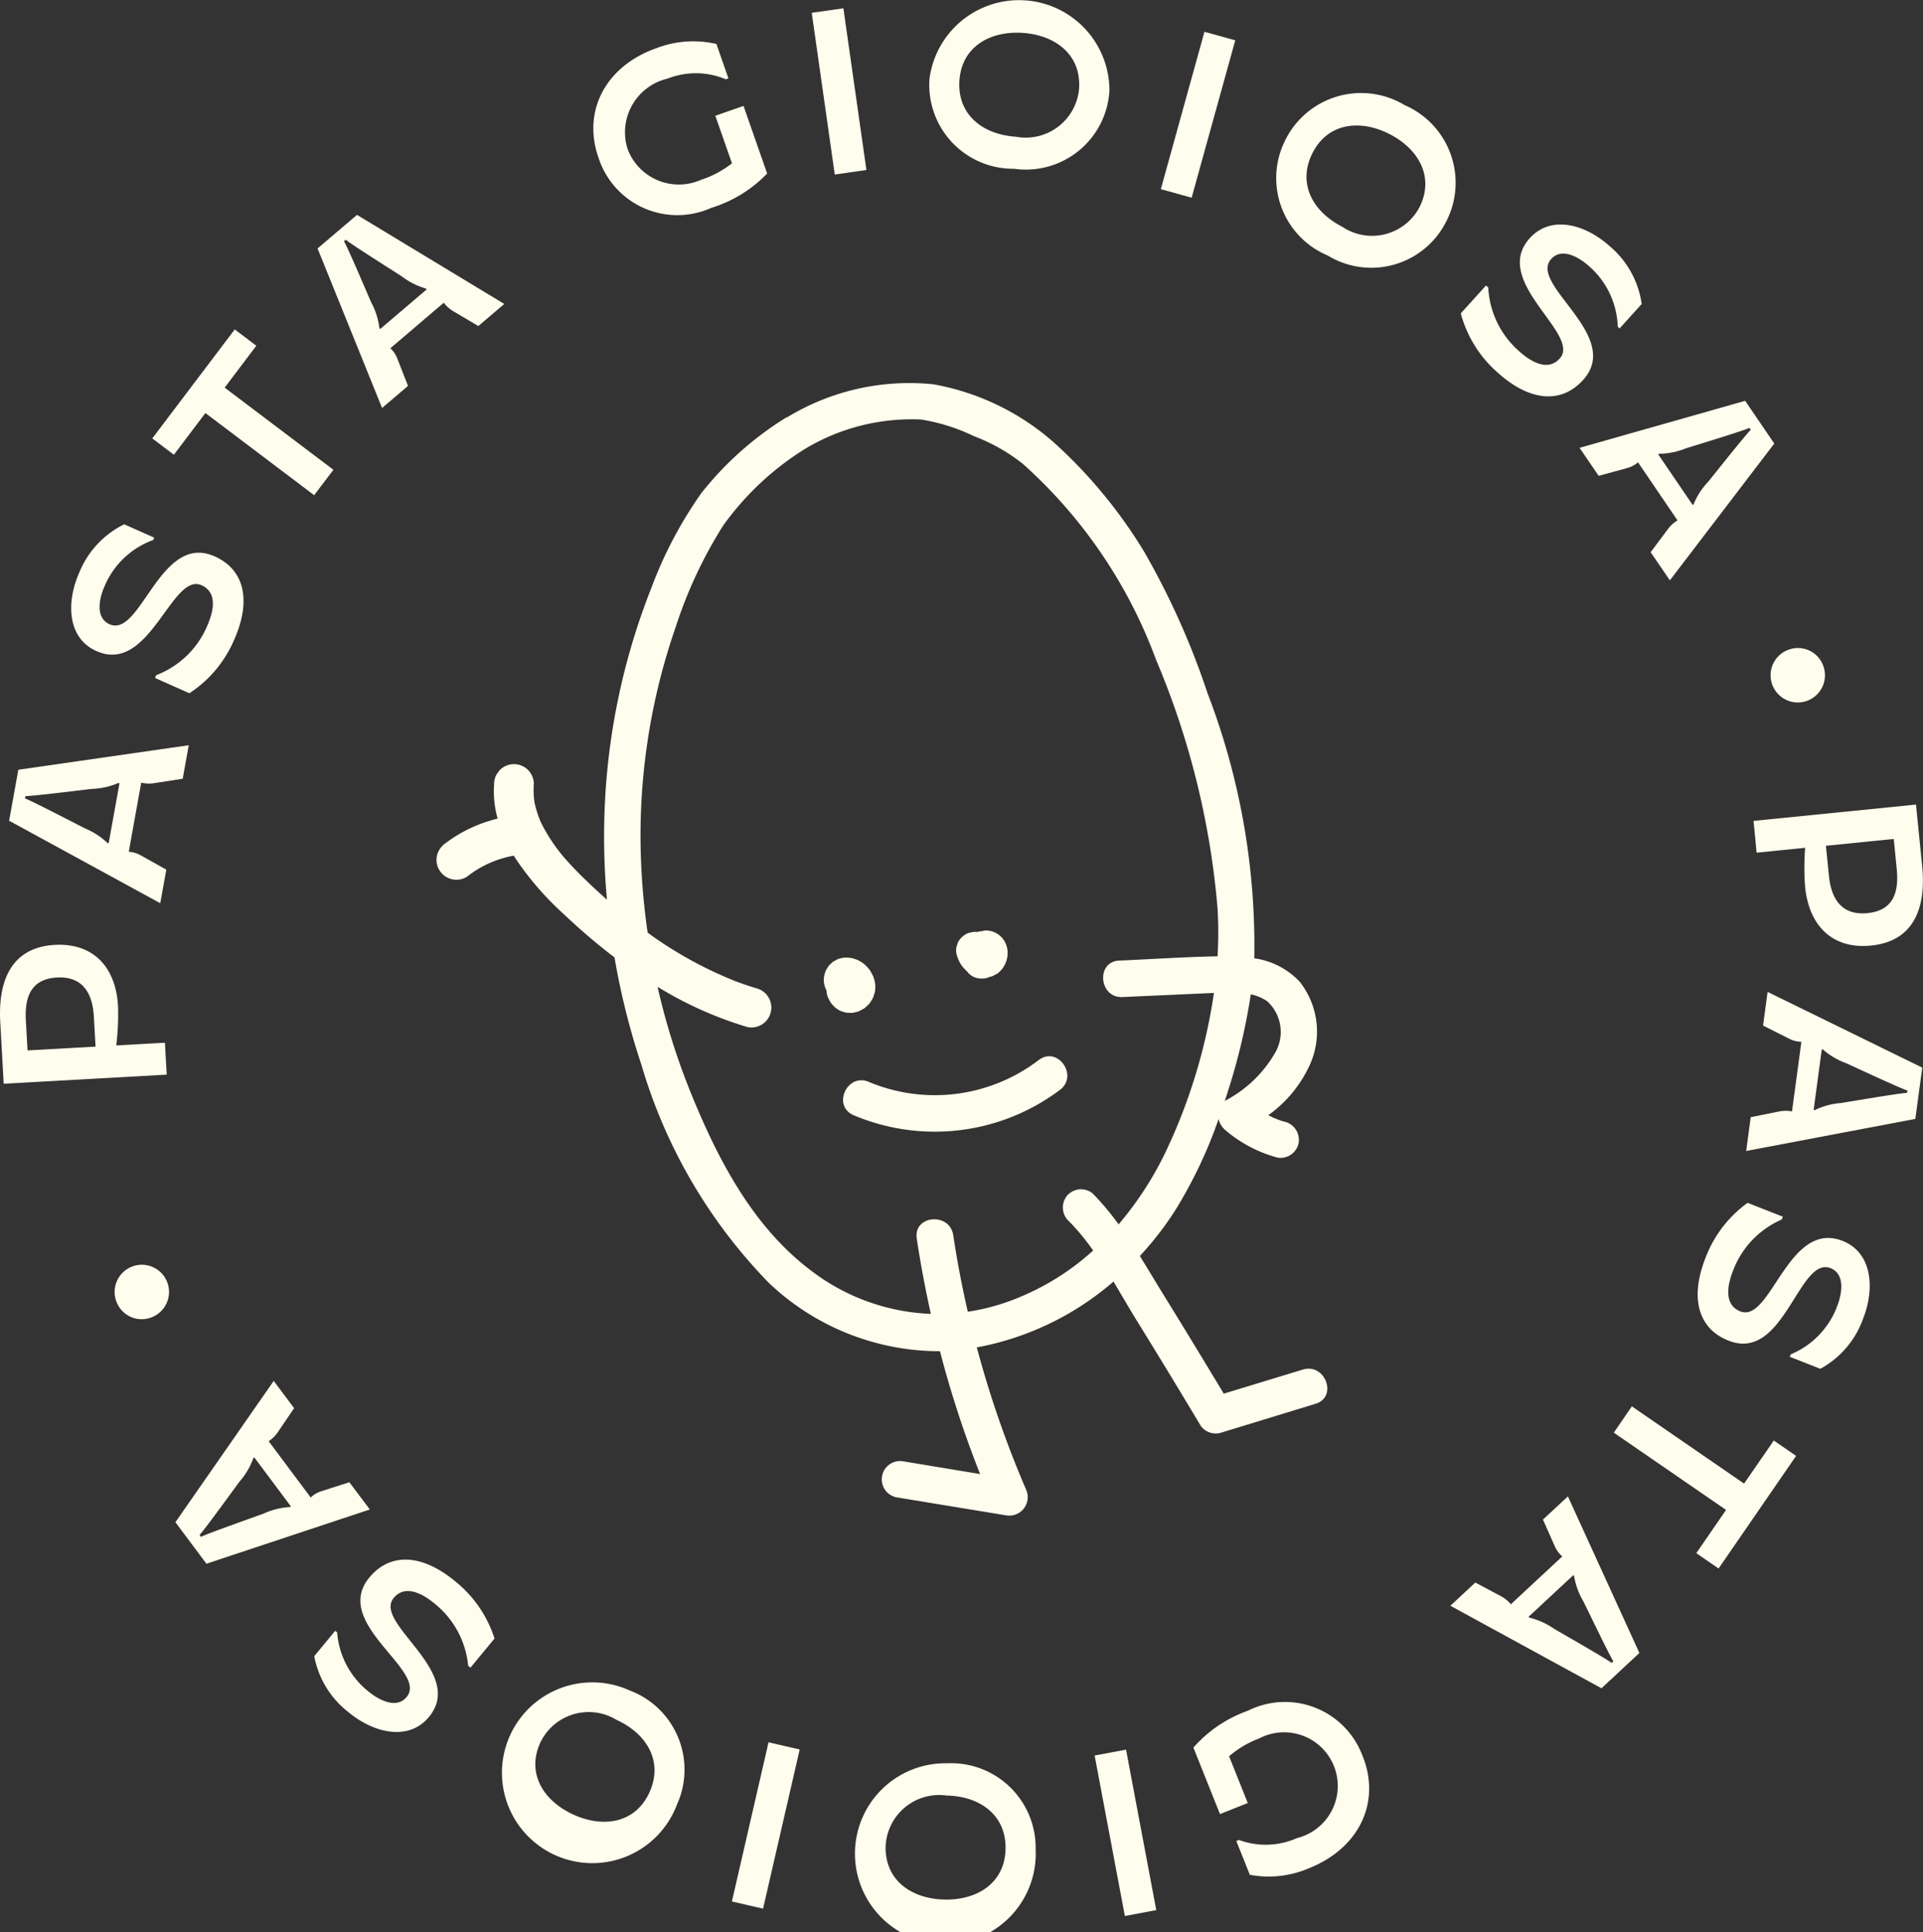 <svg id="Raggruppa_1" data-name="Raggruppa 1" xmlns="http://www.w3.org/2000/svg" xmlns:xlink="http://www.w3.org/1999/xlink" width="89.965" height="90.408" viewBox="0 0 89.965 90.408">
  <rect x="0" y="0" width="89.965" height="90.408" fill="#333333" stroke="none"/>
  <defs>
    <clipPath id="clip-path">
      <rect id="Rettangolo_20" data-name="Rettangolo 20" width="89.965" height="90.408" fill="#fffded"/>
    </clipPath>
  </defs>
  <g id="Raggruppa_17" data-name="Raggruppa 17" clip-path="url(#clip-path)">
    <path id="Tracciato_54" data-name="Tracciato 54" d="M7.8,132.851l-7.627.425-.161-2.888c-.082-1.46.221-3.477,2.553-3.608,1.82-.1,2.857,1.065,2.957,2.863a11.959,11.959,0,0,1-.083,1.841l2.277-.127Zm-3.33-1.312-.078-1.394c-.058-1.046-.478-1.908-1.731-1.838s-1.509.969-1.451,2.015l.078,1.395Z" transform="translate(0 -82.569)" fill="#fffded"/>
    <path id="Tracciato_55" data-name="Tracciato 55" d="M8.3,107.391l-7.069-3.859.43-2.385L9.635,100l-.283,1.568-1.358.21a1.548,1.548,0,0,1-.583-.028l-.583,3.234a1.312,1.312,0,0,1,.558.167l1.2.671Zm-2.413-2.8.507-2.814-.054-.01a3.387,3.387,0,0,1-1.237.276c-.9.105-2.711.332-3.111.338l-.019.107c.373.145,2,.992,2.8,1.4a3.4,3.4,0,0,1,1.062.69Z" transform="translate(-0.804 -65.131)" fill="#fffded"/>
    <path id="Tracciato_56" data-name="Tracciato 56" d="M15.085,78.264l-1.615-.719.058-.129a4.238,4.238,0,0,0,2.383-2.3c.293-.658.506-1.567-.262-1.908-1.406-.626-2.415,4.193-4.918,3.08-1.356-.6-1.427-2.271-.8-3.678a4.323,4.323,0,0,1,2.1-2.254l1.406.626-.049.109a3.915,3.915,0,0,0-2.264,2.135c-.28.628-.445,1.51.223,1.808,1.466.652,2.361-4.313,4.914-3.178,1.386.617,1.739,2.052.909,3.916a5.628,5.628,0,0,1-2.087,2.488" transform="translate(-6.22 -45.825)" fill="#fffded"/>
    <path id="Tracciato_57" data-name="Tracciato 57" d="M28.007,51.951,22.92,48.107l-1.475,1.951-1.011-.764,3.858-5.1,1.01.764-1.481,1.96,5.087,3.844Z" transform="translate(-13.31 -28.781)" fill="#fffded"/>
    <path id="Tracciato_58" data-name="Tracciato 58" d="M45.625,37.864,42.607,30.4l1.845-1.571,6.89,4.168-1.213,1.033-1.183-.7a1.549,1.549,0,0,1-.433-.391l-2.5,2.13a1.31,1.31,0,0,1,.325.483l.5,1.279Zm-.091-3.693,2.177-1.854-.035-.041a3.4,3.4,0,0,1-1.131-.571c-.758-.487-2.307-1.462-2.619-1.712l-.083.071c.2.348.913,2.032,1.273,2.858A3.389,3.389,0,0,1,45.5,34.13Z" transform="translate(-27.75 -18.775)" fill="#fffded"/>
    <path id="Tracciato_59" data-name="Tracciato 59" d="M79.848,10.985c-.767-2.194.349-4.3,2.739-5.13a4.777,4.777,0,0,1,2.779-.186l.562,1.608-.123.043a3.62,3.62,0,0,0-2.727-.03,2.581,2.581,0,0,0-1.872,3.278,2.559,2.559,0,0,0,3.435,1.459,4.766,4.766,0,0,0,1.453-.773l-.778-2.226,1.319-.461,1.105,3.163a6.1,6.1,0,0,1-2.617,1.608,3.872,3.872,0,0,1-5.274-2.354" transform="translate(-51.85 -3.611)" fill="#fffded"/>
    <rect id="Rettangolo_16" data-name="Rettangolo 16" width="1.496" height="7.642" transform="translate(37.976 0.6) rotate(-8.101)" fill="#fffded"/>
    <path id="Tracciato_60" data-name="Tracciato 60" d="M124.7,3.692a4.227,4.227,0,0,1,8.419.545,3.917,3.917,0,0,1-4.459,3.66,3.926,3.926,0,0,1-3.96-4.2m7,.442c.1-1.59-1.118-2.5-2.643-2.6s-2.853.646-2.956,2.237,1.095,2.521,2.641,2.621a2.506,2.506,0,0,0,2.958-2.258" transform="translate(-81.216 0)" fill="#fffded"/>
    <rect id="Rettangolo_17" data-name="Rettangolo 17" width="7.641" height="1.496" transform="translate(54.308 8.851) rotate(-74.514)" fill="#fffded"/>
    <path id="Tracciato_61" data-name="Tracciato 61" d="M171.657,14.689a3.956,3.956,0,0,1,5.565-1.6,3.959,3.959,0,0,1,1.945,5.447,3.918,3.918,0,0,1-5.546,1.589,3.927,3.927,0,0,1-1.965-5.432m6.253,3.187c.726-1.419-.033-2.739-1.393-3.435s-2.875-.54-3.6.879,0,2.748,1.383,3.454a2.506,2.506,0,0,0,3.611-.9" transform="translate(-111.508 -8.171)" fill="#fffded"/>
    <path id="Tracciato_62" data-name="Tracciato 62" d="M195.979,34.288l1.185-1.312.105.095a4.238,4.238,0,0,0,1.443,2.98c.534.483,1.332.968,1.9.344,1.031-1.142-3.236-3.6-1.4-5.633,1-1.1,2.6-.65,3.745.381a4.323,4.323,0,0,1,1.49,2.7l-1.031,1.142-.089-.081A3.915,3.915,0,0,0,202,32.088c-.51-.461-1.3-.893-1.787-.35-1.076,1.191,3.366,3.585,1.494,5.659-1.017,1.126-2.491,1.016-4.006-.352a5.63,5.63,0,0,1-1.717-2.757" transform="translate(-127.643 -19.619)" fill="#fffded"/>
    <path id="Tracciato_63" data-name="Tracciato 63" d="M211.931,56l7.747-2.2,1.363,2-4.885,6.4-.9-1.317.822-1.1a1.549,1.549,0,0,1,.435-.389l-1.848-2.716a1.312,1.312,0,0,1-.516.271l-1.325.361Zm3.681.307,1.609,2.364.045-.03a3.391,3.391,0,0,1,.689-1.063c.566-.7,1.7-2.135,1.984-2.42l-.061-.09c-.368.158-2.118.689-2.979.958a3.386,3.386,0,0,1-1.242.251Z" transform="translate(-138.033 -35.046)" fill="#fffded"/>
    <path id="Tracciato_64" data-name="Tracciato 64" d="M240.011,87.784a1.272,1.272,0,1,1-1.59-.763,1.26,1.26,0,0,1,1.59.763" transform="translate(-154.713 -56.633)" fill="#fffded"/>
    <path id="Tracciato_65" data-name="Tracciato 65" d="M235.271,108.728l7.6-.763.289,2.878c.145,1.456-.068,3.485-2.392,3.718-1.815.182-2.9-.938-3.083-2.73a11.966,11.966,0,0,1,0-1.844l-2.27.228Zm3.386,1.164.14,1.391c.1,1.043.562,1.886,1.811,1.76s1.465-1.036,1.361-2.079l-.139-1.391Z" transform="translate(-153.234 -70.319)" fill="#fffded"/>
    <path id="Tracciato_66" data-name="Tracciato 66" d="M235.286,133.1l7.235,3.542-.324,2.4-7.914,1.5.213-1.58,1.347-.271a1.55,1.55,0,0,1,.584,0l.439-3.257a1.3,1.3,0,0,1-.565-.142l-1.228-.617Zm2.535,2.688-.382,2.835.054.007a3.394,3.394,0,0,1,1.224-.331c.89-.145,2.694-.453,3.094-.476l.014-.108c-.379-.128-2.037-.9-2.857-1.277a3.393,3.393,0,0,1-1.092-.643Z" transform="translate(-152.591 -86.689)" fill="#fffded"/>
    <path id="Tracciato_67" data-name="Tracciato 67" d="M230.114,161.408l1.645.647-.052.132a4.239,4.239,0,0,0-2.28,2.4c-.264.671-.437,1.588.345,1.9,1.433.563,2.229-4.3,4.779-3.3,1.382.543,1.526,2.207.963,3.639a4.323,4.323,0,0,1-2,2.346l-1.433-.563.044-.112a3.917,3.917,0,0,0,2.167-2.233c.252-.64.378-1.529-.3-1.8-1.494-.587-2.169,4.415-4.77,3.392-1.412-.555-1.829-1.974-1.082-3.874a5.631,5.631,0,0,1,1.976-2.579" transform="translate(-148.351 -105.127)" fill="#fffded"/>
    <path id="Tracciato_68" data-name="Tracciato 68" d="M217.358,188.711l5.251,3.614L224,190.311l1.043.718-3.626,5.269-1.043-.718,1.392-2.023-5.251-3.614Z" transform="translate(-141.015 -122.909)" fill="#fffded"/>
    <path id="Tracciato_69" data-name="Tracciato 69" d="M200.1,200.794l3.345,7.327-1.774,1.651-7.069-3.861,1.167-1.086,1.213.646a1.558,1.558,0,0,1,.45.371l2.405-2.239a1.313,1.313,0,0,1-.347-.468l-.557-1.256Zm.254,3.686-2.094,1.948.037.04a3.4,3.4,0,0,1,1.156.521c.779.453,2.369,1.359,2.693,1.595l.08-.074c-.212-.34-1-1.99-1.4-2.8a3.411,3.411,0,0,1-.436-1.19Z" transform="translate(-126.748 -130.779)" fill="#fffded"/>
    <path id="Tracciato_70" data-name="Tracciato 70" d="M168.045,230.985c.862,2.159-.16,4.307-2.511,5.246a4.779,4.779,0,0,1-2.769.307l-.631-1.581.122-.049a3.617,3.617,0,0,0,2.725-.09,2.511,2.511,0,1,0-1.769-4.664,4.749,4.749,0,0,0-1.417.837l.874,2.189-1.3.518-1.243-3.112a6.093,6.093,0,0,1,2.544-1.721,3.871,3.871,0,0,1,5.372,2.12" transform="translate(-104.294 -148.818)" fill="#fffded"/>
    <rect id="Rettangolo_18" data-name="Rettangolo 18" width="1.495" height="7.641" transform="translate(51.211 82.14) rotate(-10.666)" fill="#fffded"/>
    <path id="Tracciato_71" data-name="Tracciato 71" d="M123.19,240.634a4.229,4.229,0,1,1-4.145-4.026,3.957,3.957,0,0,1,4.145,4.026m-7.018-.13c-.032,1.594,1.228,2.448,2.756,2.48s2.821-.773,2.854-2.367-1.206-2.47-2.756-2.5a2.506,2.506,0,0,0-2.854,2.389" transform="translate(-74.739 -154.105)" fill="#fffded"/>
    <rect id="Rettangolo_19" data-name="Rettangolo 19" width="7.642" height="1.496" transform="translate(34.241 88.969) rotate(-77.04)" fill="#fffded"/>
    <path id="Tracciato_72" data-name="Tracciato 72" d="M75.8,231.335a4.229,4.229,0,1,1-2.2-5.342,3.957,3.957,0,0,1,2.2,5.342m-6.389-2.91c-.663,1.45.154,2.735,1.544,3.371s2.9.413,3.56-1.037-.124-2.746-1.534-3.391a2.507,2.507,0,0,0-3.569,1.057" transform="translate(-44.132 -146.894)" fill="#fffded"/>
    <path id="Tracciato_73" data-name="Tracciato 73" d="M50.6,212.969l-1.125,1.365-.109-.09a4.238,4.238,0,0,0-1.575-2.912c-.555-.459-1.374-.907-1.909-.258-.979,1.187,3.395,3.45,1.652,5.564-.944,1.145-2.57.766-3.758-.213a4.322,4.322,0,0,1-1.61-2.629l.979-1.187.092.076a3.916,3.916,0,0,0,1.451,2.753c.531.438,1.337.833,1.8.268,1.021-1.238-3.525-3.43-1.747-5.586.966-1.171,2.443-1.127,4.018.172a5.636,5.636,0,0,1,1.84,2.677" transform="translate(-27.464 -136.305)" fill="#fffded"/>
    <path id="Tracciato_74" data-name="Tracciato 74" d="M32.629,191.313l-7.645,2.537-1.451-1.941,4.6-6.612.954,1.277-.773,1.136a1.539,1.539,0,0,1-.418.408l1.967,2.633a1.312,1.312,0,0,1,.5-.294l1.309-.419Zm-3.692-.144-1.713-2.292-.044.033A3.4,3.4,0,0,1,26.539,190c-.534.726-1.607,2.209-1.876,2.506l.066.087c.361-.174,2.087-.782,2.934-1.089a3.389,3.389,0,0,1,1.23-.305Z" transform="translate(-15.327 -120.685)" fill="#fffded"/>
    <path id="Tracciato_75" data-name="Tracciato 75" d="M15.485,171.486a1.272,1.272,0,1,1,1.621.692,1.26,1.26,0,0,1-1.621-.692" transform="translate(-10.02 -110.539)" fill="#fffded"/>
    <path id="Tracciato_76" data-name="Tracciato 76" d="M110.755,130.394a1.421,1.421,0,0,0,.141.25,2.177,2.177,0,0,0,.167.177.273.273,0,0,0,.027.023,1.848,1.848,0,0,0,.2.128l.027.014a1.777,1.777,0,0,0,.23.072l.039.008a1.791,1.791,0,0,0,.248.011.283.283,0,0,0,.042,0,2.336,2.336,0,0,0,.244-.055.343.343,0,0,0,.045-.014l.034-.016a2.418,2.418,0,0,0,.226-.122l.031-.022a2.307,2.307,0,0,0,.186-.174.418.418,0,0,0,.05-.058,2.46,2.46,0,0,0,.133-.214.416.416,0,0,0,.02-.039,1.416,1.416,0,0,0,.044-.135c.013-.041.031-.091.041-.136a1.445,1.445,0,0,0,.017-.3.493.493,0,0,0-.009-.09,1.773,1.773,0,0,0-.076-.305c-.007-.016-.014-.032-.022-.048-.039-.078-.08-.157-.124-.232a.629.629,0,0,0-.058-.082,2.518,2.518,0,0,0-.208-.219.653.653,0,0,0-.075-.06,1.726,1.726,0,0,0-.256-.153l-.035-.013a2.325,2.325,0,0,0-.25-.077,1.418,1.418,0,0,0-.293-.019.389.389,0,0,0-.04,0l-.022,0c-.073.012-.163.033-.235.053l-.036.012c-.038.015-.1.051-.116.061s-.078.038-.111.06a.287.287,0,0,0-.035.027c-.041.037-.129.115-.165.157l-.018.022c-.022.03-.056.09-.063.1a1.061,1.061,0,0,0-.065.107,1.542,1.542,0,0,0-.074.233.942.942,0,0,0-.018.286,1.05,1.05,0,0,0,.066.3.352.352,0,0,0,.017.039l.038.076c0,.009,0,.019,0,.029a.949.949,0,0,0,.086.337" transform="translate(-71.998 -83.687)" fill="#fffded"/>
    <path id="Tracciato_77" data-name="Tracciato 77" d="M128.609,126.584a2.363,2.363,0,0,0,.188.194.853.853,0,0,0,.33.268.951.951,0,0,0,.655.023c.019-.007.034-.02.052-.028.041-.01.083-.016.124-.028a.213.213,0,0,0,.035-.013c.037-.018.081-.043.112-.059s.076-.038.111-.06a.187.187,0,0,0,.025-.018,1.211,1.211,0,0,0,.2-.2,1.25,1.25,0,0,0,.233-.506.357.357,0,0,0,.01-.06,1.457,1.457,0,0,0,.009-.281,1.084,1.084,0,0,0-.2-.537,1.018,1.018,0,0,0-.653-.4.637.637,0,0,0-.334.016c-.009,0-.017.006-.027.007s-.038,0-.057,0l-.142.032a1.13,1.13,0,0,0-.172,0l-.021,0c-.081.014-.162.036-.242.055a.954.954,0,0,0-.479.447l-.065.209a.853.853,0,0,0,.042.446,1.533,1.533,0,0,0,.167.355.682.682,0,0,0,.1.134" transform="translate(-83.557 -81.329)" fill="#fffded"/>
    <path id="Tracciato_78" data-name="Tracciato 78" d="M122.265,141.9a8,8,0,0,1-7.948,1.021c-1.013-.435-1.726,1.122-.711,1.558a9.743,9.743,0,0,0,9.663-1.191c.871-.67-.128-2.063-1-1.388" transform="translate(-73.672 -92.3)" fill="#fffded"/>
    <path id="Tracciato_79" data-name="Tracciato 79" d="M98.969,79.35a3.584,3.584,0,0,0-2.141-1.114,32.973,32.973,0,0,0-2.193-12.421,36.144,36.144,0,0,0-2.949-6.587,22.853,22.853,0,0,0-4.16-5.062,11.6,11.6,0,0,0-5.712-2.788,11,11,0,0,0-6.782,1.509c-.008,0-.014.009-.022.014a.98.98,0,0,0-.181.094,15.318,15.318,0,0,0-3.868,3.473,19.414,19.414,0,0,0-2.331,4.414,31.518,31.518,0,0,0-2.217,11.2,32.47,32.47,0,0,0,.131,3.41c-.418-.371-.829-.749-1.225-1.143q-.437-.434-.838-.9a8.094,8.094,0,0,1-1.028-1.573,4.977,4.977,0,0,1-.3-.94,4.073,4.073,0,0,1-.03-.881.933.933,0,0,0-.3-.658.93.93,0,0,0-1.315.054l-.137.194a.93.93,0,0,0-.108.463A4.678,4.678,0,0,0,61.43,71.7,6.594,6.594,0,0,0,59,72.843a1,1,0,0,0-.406.572.931.931,0,0,0,.692,1.119A.917.917,0,0,0,60,74.414a4.922,4.922,0,0,1,2.187-.982c.025.041.048.084.074.125a14.13,14.13,0,0,0,2.276,2.624,28.912,28.912,0,0,0,2.36,2.013,34.04,34.04,0,0,0,1.261,5.031,24.484,24.484,0,0,0,5.95,10.188,11.59,11.59,0,0,0,8.015,3.206A49.392,49.392,0,0,0,84,102.367l-3.621-.6a.857.857,0,0,0-.293,1.688l5.145.846a.864.864,0,0,0,.948-1.144,48.393,48.393,0,0,1-2.332-6.716,13.521,13.521,0,0,0,6.394-3.081c.364.605.713,1.216,1.073,1.8q1.526,2.467,3.013,4.957a.868.868,0,0,0,.994.3l4.372-1.337c1.055-.323.452-1.926-.6-1.6L95.4,98.605q-1.4-2.33-2.826-4.641c-.368-.594-.727-1.2-1.1-1.8A14.936,14.936,0,0,0,93.147,90a21.525,21.525,0,0,0,2.012-4.245.931.931,0,0,0,.285.493,6.256,6.256,0,0,0,2.471,1.313.863.863,0,0,0,.99-.7.876.876,0,0,0-.7-.99,3.87,3.87,0,0,1-.721-.295,5.9,5.9,0,0,0,1.95-2.374,3.763,3.763,0,0,0-.467-3.852m-6.087,7.511a15.647,15.647,0,0,1-2.4,3.823,12.62,12.62,0,0,0-1.217-1.451.864.864,0,0,0-1.205.122.876.876,0,0,0,.122,1.205,10.723,10.723,0,0,1,1.11,1.348,11.868,11.868,0,0,1-4.027,2.408,10.026,10.026,0,0,1-1.838.456c-.271-1.183-.5-2.376-.681-3.58-.162-1.087-1.869-.94-1.707.151.177,1.185.4,2.362.659,3.529a9.826,9.826,0,0,1-5.62-2.037c-2.715-2.05-4.347-5.2-5.6-8.282a32.1,32.1,0,0,1-1.565-4.982c.26.157.522.31.789.456a17.662,17.662,0,0,0,3.413,1.425.931.931,0,0,0,.426-1.812c-.3-.091-.605-.195-.9-.3a18.729,18.729,0,0,1-3.974-2.147c-.074-.053-.146-.109-.219-.163-.14-.973-.239-1.952-.289-2.936A29.782,29.782,0,0,1,69.764,62.72a21.007,21.007,0,0,1,2.211-4.725A13.427,13.427,0,0,1,75.8,54.406a9.678,9.678,0,0,1,5.435-1.38A8.807,8.807,0,0,1,83.7,53.8,8.575,8.575,0,0,1,86,55.1a22.94,22.94,0,0,1,6.234,9.171,37.923,37.923,0,0,1,2.875,11.626,19.126,19.126,0,0,1,0,2.245c-1.535.03-3.072.135-4.6.2-1.1.05-.947,1.756.151,1.706l4.081-.183.2-.01a26.194,26.194,0,0,1-2.058,7.006m4.941-4.243a5.769,5.769,0,0,1-2.339,2.269c-.016.01-.027.024-.041.035.048-.149.1-.3.144-.446a29.132,29.132,0,0,0,1.077-4.554,2.129,2.129,0,0,1,.769.323,1.947,1.947,0,0,1,.391,2.373" transform="translate(-38.148 -33.397)" fill="#fffded"/>
  </g>
</svg>
